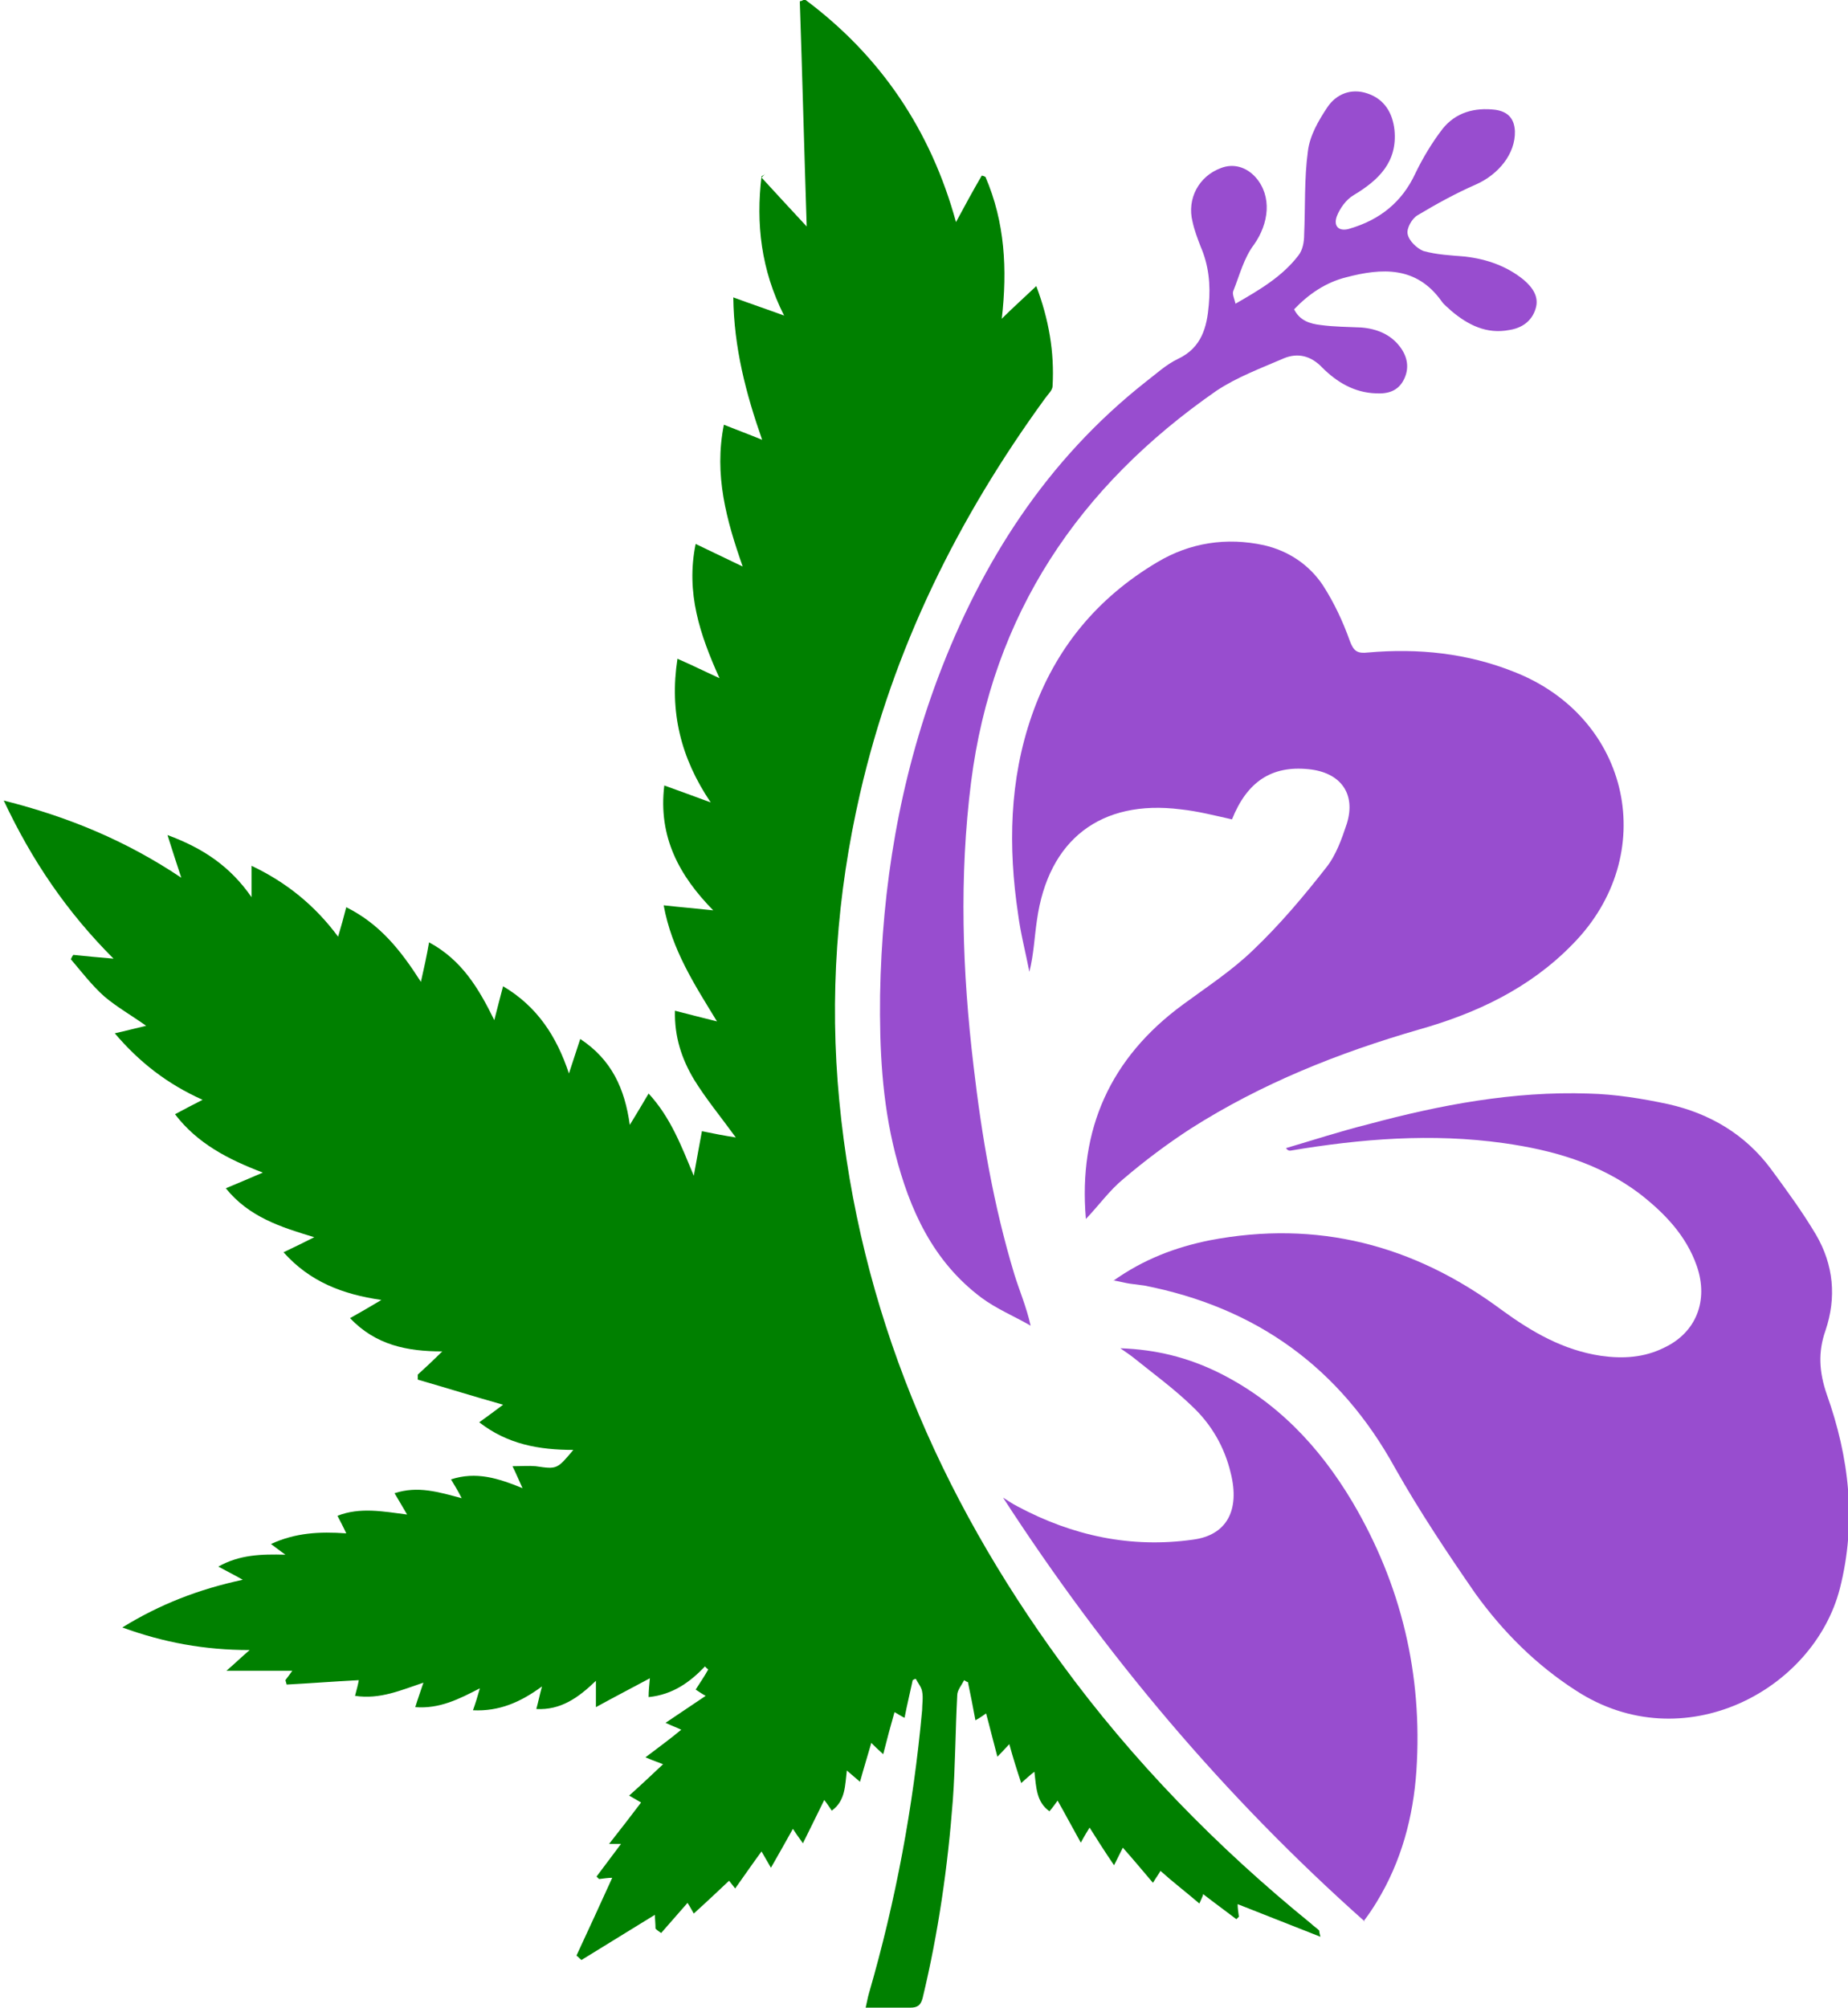 <?xml version="1.0" encoding="UTF-8"?>
<svg id="Layer_2" xmlns="http://www.w3.org/2000/svg" viewBox="0 0 29.46 32">
  <defs>
    <style>
      .cls-1 {
        fill: #984dcf;
      }

      .cls-2 {
        fill: green;
      }
    </style>
  </defs>
  <g id="Layer_1-2" data-name="Layer_1">
    <g>
      <path class="cls-2" d="M12.14,2.83c.23.25.45.49.72.78-.04-1.23-.07-2.41-.11-3.59.03,0,.05-.02.08-.03,1.21.9,2.01,2.09,2.41,3.55.14-.26.27-.5.41-.74.02,0,.04.01.06.02.31.72.35,1.47.26,2.26.17-.17.35-.33.55-.52.2.53.29,1.05.26,1.59,0,.07-.07.13-.12.2-1.39,1.91-2.42,3.99-2.95,6.3-.37,1.61-.49,3.24-.33,4.9.32,3.33,1.58,6.28,3.54,8.96,1.14,1.56,2.48,2.93,3.98,4.15.04.04.09.07.13.11,0,0,0,.03.02.1-.46-.18-.89-.35-1.32-.52,0,.06.01.13.02.2-.01.01-.03.03-.04.04-.17-.13-.35-.26-.53-.4,0,.02-.02.06-.06.15-.21-.18-.42-.34-.62-.52-.02.04-.06.09-.12.19-.17-.2-.32-.38-.48-.56-.03.06-.07.14-.14.28-.15-.22-.27-.41-.39-.6-.03.05-.07.11-.14.24-.14-.25-.25-.46-.37-.67-.03.04-.07.1-.13.17-.21-.15-.21-.38-.24-.63-.08.06-.13.11-.21.18-.07-.21-.13-.4-.19-.62-.05.05-.09.1-.19.2-.07-.26-.12-.47-.18-.69-.03.02-.08.06-.17.11-.04-.22-.08-.42-.12-.61-.02,0-.04-.02-.06-.03-.04.08-.11.16-.11.24-.03.56-.03,1.12-.07,1.67-.08,1.06-.23,2.11-.48,3.15-.03.12-.08.16-.2.16-.23,0-.45,0-.71,0,.02-.08.03-.15.05-.22.43-1.48.71-2.99.85-4.52,0-.1.02-.2,0-.3-.01-.07-.07-.14-.1-.2-.02,0-.03.01-.05.02-.04.19-.09.39-.13.6-.08-.04-.12-.07-.16-.09-.06.21-.12.43-.18.67-.09-.08-.14-.13-.19-.18-.06.21-.12.4-.18.62-.08-.07-.14-.12-.21-.18-.03.24-.02.48-.24.64-.04-.06-.08-.12-.12-.17-.11.22-.21.43-.34.69-.08-.11-.12-.17-.16-.23-.11.2-.22.39-.35.62-.07-.12-.11-.19-.15-.26-.14.19-.27.38-.42.59-.07-.09-.11-.14-.15-.19.02.02.04.04.06.06-.18.17-.36.34-.57.53-.06-.11-.08-.14-.1-.17-.14.16-.28.32-.42.48-.03-.02-.06-.04-.09-.07,0-.08-.01-.16-.01-.22-.39.24-.78.48-1.17.72-.03-.02-.05-.05-.08-.07.19-.41.38-.82.57-1.24-.06,0-.13.01-.21.02-.01-.01-.03-.03-.04-.04.13-.17.26-.35.39-.52h-.19c.19-.24.35-.45.51-.66-.03-.02-.09-.05-.19-.11.19-.17.36-.33.54-.5-.07-.03-.14-.05-.28-.11.21-.16.39-.29.57-.44-.06-.03-.12-.05-.25-.11.24-.16.43-.29.64-.43-.04-.02-.1-.06-.16-.1.07-.11.14-.21.2-.32-.02-.02-.04-.03-.05-.05-.24.25-.51.45-.9.49,0-.1.01-.19.02-.3-.28.15-.55.29-.86.46v-.42c-.28.27-.56.47-.95.45.03-.11.05-.21.09-.36-.34.25-.68.4-1.1.38.04-.11.07-.21.11-.35-.33.17-.64.33-1.03.3.04-.13.08-.24.13-.39-.36.12-.69.27-1.09.21.03-.11.05-.19.06-.25-.38.02-.77.05-1.15.07l-.02-.07c.04-.05.08-.11.11-.15h-1.05c.14-.12.23-.21.37-.33-.72,0-1.37-.12-2.03-.36.6-.37,1.22-.61,1.92-.76-.14-.08-.26-.14-.39-.21.34-.19.68-.2,1.07-.19-.1-.07-.16-.12-.23-.17.39-.18.77-.2,1.2-.17-.05-.11-.09-.18-.14-.28.36-.14.72-.07,1.11-.02-.07-.12-.13-.22-.2-.34.37-.12.7-.02,1.07.08-.06-.12-.11-.2-.17-.3.4-.13.75-.02,1.14.14-.06-.13-.1-.23-.16-.35.14,0,.26-.01.37,0,.34.05.34.05.6-.26-.55,0-1.05-.09-1.5-.44.14-.1.26-.19.38-.28-.46-.13-.91-.27-1.36-.4,0-.03,0-.05,0-.08.12-.11.24-.22.39-.37-.56,0-1.06-.1-1.47-.53.16-.09.3-.17.5-.29-.62-.09-1.14-.29-1.56-.76.17-.08.31-.15.49-.24-.53-.16-1.04-.32-1.41-.78.19-.08.36-.15.59-.25-.55-.21-1.04-.46-1.4-.93.15-.08.28-.15.44-.23-.56-.25-1.01-.6-1.4-1.06.18-.04.33-.08.5-.12-.24-.17-.47-.3-.67-.47-.2-.18-.36-.39-.53-.59.01-.02.02-.05.04-.07.2.02.39.04.64.06-.74-.74-1.3-1.56-1.75-2.52,1.03.26,1.95.64,2.83,1.23-.08-.24-.14-.43-.22-.68.57.21,1,.5,1.34.99v-.5c.55.26,1.01.63,1.38,1.13.05-.17.09-.31.13-.47.54.27.87.69,1.19,1.19.05-.22.09-.4.13-.63.52.28.79.73,1.04,1.24.05-.2.09-.35.14-.54.54.32.85.79,1.05,1.39.07-.21.12-.37.18-.55.5.33.71.79.79,1.37.11-.18.2-.33.3-.5.35.38.52.83.72,1.31.05-.27.09-.5.13-.71.19.04.35.07.54.1-.24-.33-.48-.62-.67-.93-.19-.32-.31-.67-.3-1.09.23.06.43.11.67.17-.36-.59-.72-1.14-.85-1.85.27.03.51.05.79.08-.54-.55-.88-1.17-.78-1.99.25.09.47.17.74.27-.48-.71-.66-1.45-.53-2.29.23.1.43.2.67.31-.31-.69-.54-1.36-.38-2.14.25.12.48.23.75.36-.26-.74-.46-1.46-.3-2.26.2.08.39.15.61.24-.26-.74-.45-1.47-.46-2.27.27.1.51.18.81.29-.37-.73-.45-1.47-.36-2.22.02-.01.04-.02.06-.04Z"/>
      <path class="cls-1" d="M17.74,20.42c.49-.35,1-.54,1.54-.65,1.72-.33,3.26.07,4.66,1.11.48.35.98.64,1.58.73.35.05.69.03,1.01-.13.51-.24.71-.75.52-1.3-.17-.49-.52-.85-.92-1.16-.64-.48-1.38-.69-2.16-.8-1.14-.16-2.27-.07-3.4.12-.02,0-.04,0-.07-.04.44-.13.87-.27,1.31-.38,1.15-.31,2.32-.53,3.51-.49.43.01.86.08,1.28.17.66.15,1.22.48,1.63,1.03.25.34.5.68.72,1.05.28.48.33,1,.15,1.53-.12.34-.1.66.02,1.01.36,1.01.48,2.04.21,3.1-.42,1.63-2.5,2.73-4.2,1.63-.64-.41-1.17-.94-1.61-1.55-.45-.65-.89-1.31-1.28-2-.88-1.6-2.21-2.56-4-2.91-.08-.01-.15-.02-.23-.03-.07-.01-.14-.03-.25-.05Z"/>
      <path class="cls-1" d="M17.31,19.42c-.12-1.42.39-2.56,1.55-3.41.38-.28.78-.54,1.12-.87.42-.4.8-.85,1.16-1.31.16-.2.25-.46.33-.7.15-.48-.1-.82-.61-.87-.59-.06-.98.2-1.22.8-.27-.06-.54-.13-.82-.16-1.27-.16-2.11.48-2.29,1.77-.04.27-.05.54-.12.82-.06-.31-.14-.61-.18-.92-.16-1.07-.14-2.14.22-3.17.37-1.06,1.04-1.87,2-2.44.52-.31,1.1-.4,1.7-.27.39.09.72.31.94.64.18.28.32.58.43.89.06.16.12.2.29.18.8-.07,1.58.01,2.33.31,1.86.73,2.33,2.92.93,4.34-.68.7-1.53,1.1-2.45,1.36-1.28.37-2.51.86-3.64,1.58-.37.24-.73.51-1.07.8-.22.18-.39.42-.6.64Z"/>
      <path class="cls-1" d="M19.68,4.85c.4-.23.76-.44,1.02-.78.07-.09.09-.22.09-.33.02-.44,0-.89.06-1.33.03-.25.17-.49.31-.7.14-.21.38-.31.64-.22.27.09.4.31.43.58.05.51-.25.8-.65,1.04-.12.07-.22.21-.27.34-.06.17.05.25.22.19.47-.14.82-.42,1.03-.87.12-.25.27-.5.44-.72.21-.26.51-.34.84-.3.2.03.3.14.31.34.01.36-.26.69-.62.85-.32.14-.63.31-.93.49-.09.05-.18.21-.16.3.02.11.15.23.25.27.21.06.44.07.67.09.34.04.66.15.93.37.14.12.25.27.19.46-.06.2-.22.31-.42.34-.36.07-.66-.08-.93-.31-.05-.05-.11-.09-.15-.15-.4-.56-.95-.53-1.52-.38-.32.08-.59.26-.83.51.09.18.25.23.42.25.22.03.44.03.65.04.25.02.47.11.62.31.12.16.15.34.06.52-.09.18-.25.23-.44.22-.35-.01-.63-.18-.86-.41-.18-.19-.39-.24-.61-.15-.37.16-.75.3-1.08.52-2.19,1.52-3.57,3.56-3.91,6.24-.19,1.51-.14,3.01.04,4.52.13,1.12.32,2.23.65,3.32.08.26.19.51.26.82-.26-.15-.55-.27-.79-.45-.77-.58-1.14-1.4-1.37-2.3-.21-.83-.25-1.67-.24-2.52.03-1.73.31-3.42.92-5.05.7-1.86,1.74-3.48,3.31-4.72.17-.13.33-.28.52-.37.38-.18.46-.51.49-.86.03-.32,0-.63-.13-.93-.05-.13-.1-.26-.13-.4-.09-.36.1-.72.45-.85.2-.08.41-.02.56.15.26.3.21.73-.03,1.07-.16.21-.23.49-.33.74-.02.05.02.12.04.22Z"/>
      <path class="cls-1" d="M21.76,30.63c-2.25-2-4.15-4.26-5.77-6.76.08.05.15.1.23.14.88.47,1.81.67,2.8.53.53-.07.75-.46.6-1.06-.1-.42-.31-.78-.62-1.07-.29-.28-.62-.52-.93-.77-.05-.04-.11-.08-.21-.15.58.02,1.07.15,1.53.37.95.46,1.64,1.19,2.17,2.08.78,1.32,1.12,2.75,1.02,4.28-.05.74-.24,1.45-.63,2.09-.06.1-.12.19-.21.31Z"/>
    </g>
  </g>
</svg>